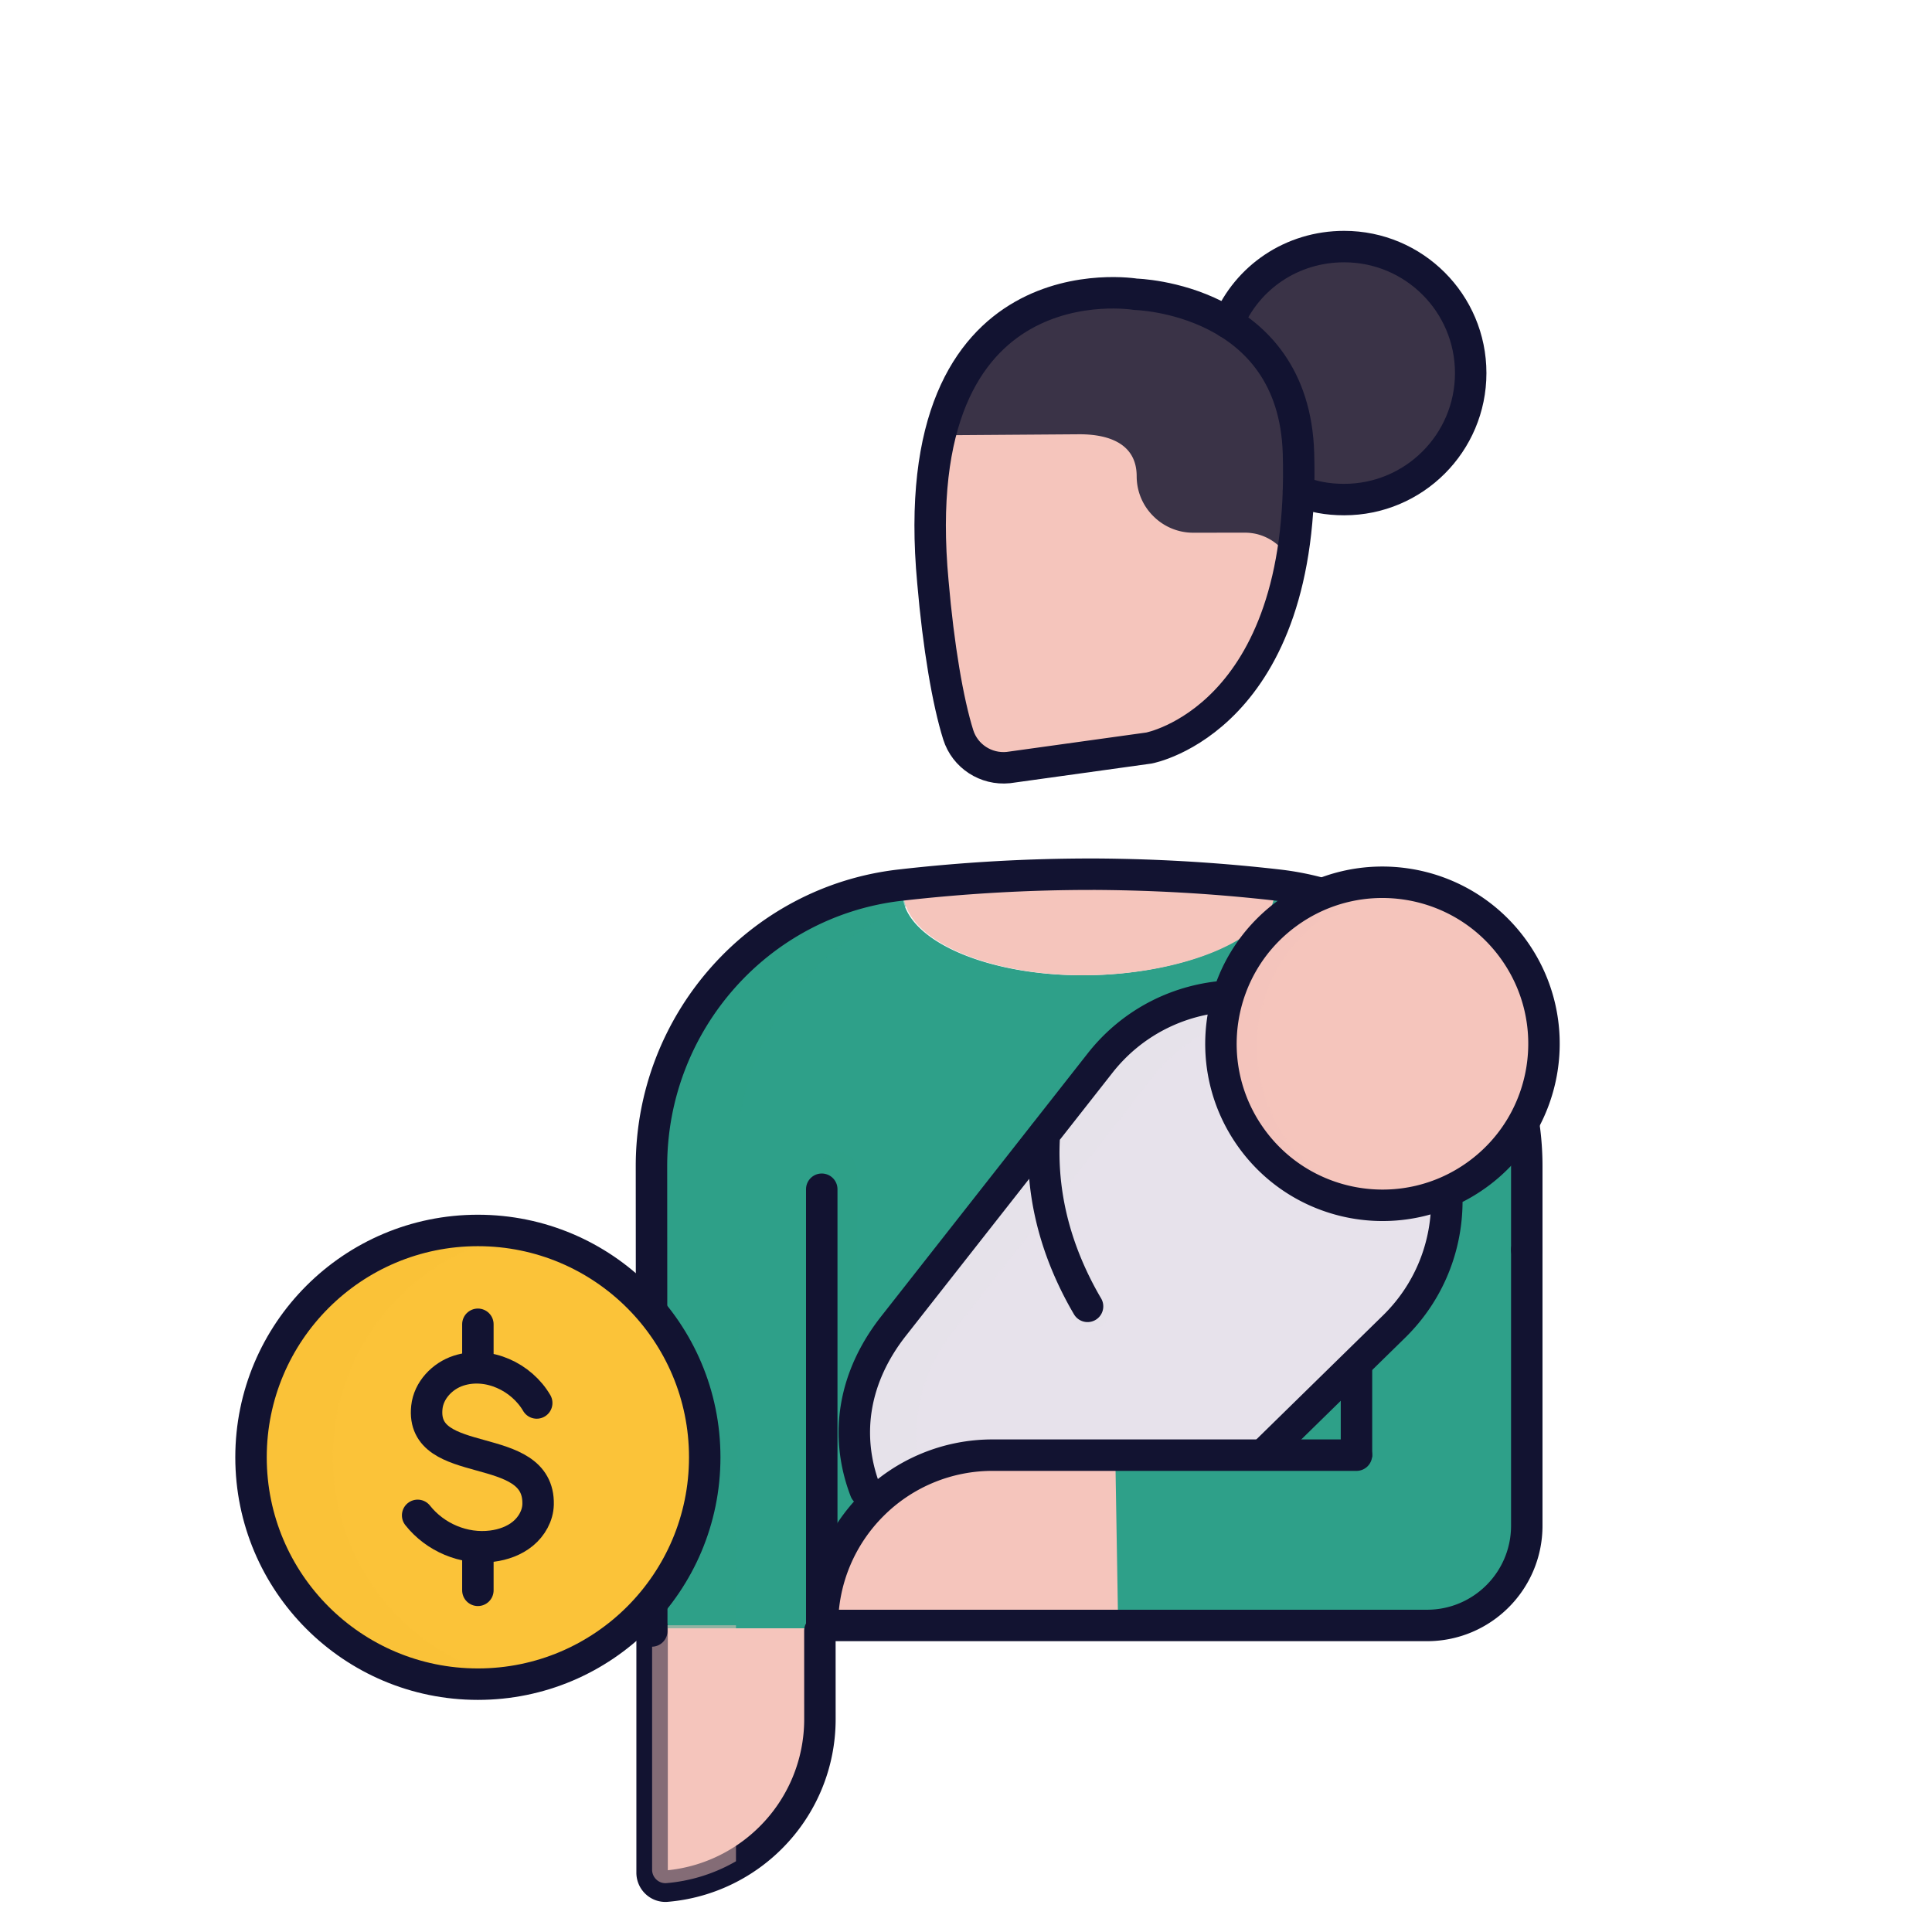 <svg xmlns="http://www.w3.org/2000/svg" width="430" height="430" style="width:100%;height:100%;transform:translate3d(0,0,0);content-visibility:visible" viewBox="0 0 430 430"><defs><mask id="o" mask-type="alpha"><use xmlns:ns1="http://www.w3.org/1999/xlink" ns1:href="#a"/></mask><mask id="n" mask-type="alpha"><use xmlns:ns2="http://www.w3.org/1999/xlink" ns2:href="#b"/></mask><mask id="m" mask-type="alpha"><g filter="url(#c)"><path fill="#fff" d="M0 0h430v430H0z" opacity="0"/><use xmlns:ns3="http://www.w3.org/1999/xlink" ns3:href="#d"/></g></mask><mask id="k" mask-type="alpha"><use xmlns:ns4="http://www.w3.org/1999/xlink" ns4:href="#e"/></mask><mask id="j" mask-type="alpha"><g filter="url(#f)"><path fill="#fff" d="M0 0h430v430H0z" opacity="0"/><use xmlns:ns5="http://www.w3.org/1999/xlink" ns5:href="#g"/></g></mask><g id="a" style="display:none"><path class="tertiary"/><path class="primary"/><path class="primary"/><path class="primary"/><path class="primary"/><path class="tertiary" style="mix-blend-mode:multiply"/><path class="tertiary" style="mix-blend-mode:multiply"/><path class="primary" style="mix-blend-mode:multiply"/></g><g id="b" style="display:none"><path fill-opacity="0"/><path class="secondary"/></g><g id="d" style="display:none"><path class="secondary"/><path class="primary"/></g><g id="e" style="display:block"><path fill-opacity="0" stroke="#FFF" stroke-width="0" d="m255.71 166.49-31.28 4.34c-4.98.51-9.66-2.52-11.16-7.3-2.31-7.37-4.4-19.64-5.63-33.95-1.22-13.04-1.64-25.33 2.1-33.47 4.76-12.61 9.26-31.36 41.75-30.36 18.06 1.02 36.26 5.5 37.26 38.63.28 9.2-.5 24.62-1.9 23.94-6.93 36.16-31.14 38.17-31.14 38.17z"/><path fill="#F5C5BC" d="m255.714 166.487-31.282 4.347c-4.979.506-9.664-2.526-11.163-7.301-2.313-7.369-4.4-19.639-5.632-33.955-1.217-13.041-1.637-25.328 2.106-33.469C214.5 83.5 219 64.75 251.491 65.748c18.062 1.024 36.259 5.501 37.258 38.633.277 9.198-.499 24.619-1.895 23.937-6.936 36.16-31.14 38.169-31.14 38.169z" class="secondary"/></g><g id="g" style="display:block"><path fill="#3A3347" d="M281.468 77.579c4.273-10.107 20.047-22.698 31.71-22.698 15.548 0 28.153 12.605 28.153 28.153 0 15.548-12.605 28.153-28.153 28.153-3.707 0-15.188 3.155-18.429 1.853"/><path fill="#F5C5BC" d="m269.714 166.487-31.282 4.347c-4.979.506-9.664-2.526-11.163-7.301-2.313-7.369-4.4-19.639-5.632-33.955-6.799-72.875 45.104-64.08 45.104-64.08-4.85 2.155 20.812 5.996 29.008 37.383 14.949 57.245-26.035 63.606-26.035 63.606z"/></g><clipPath id="h"><path d="M0 0h430v430H0z"/></clipPath><clipPath id="l"><path d="M0 0h430v430H0z"/></clipPath><clipPath id="i"><path d="M0 0h430v430H0z"/></clipPath><filter id="c" width="100%" height="100%" x="0%" y="0%" filterUnits="objectBoundingBox"><feComponentTransfer in="SourceGraphic"><feFuncA tableValues="1.0 0.0" type="table"/></feComponentTransfer></filter><filter id="f" width="100%" height="100%" x="0%" y="0%" filterUnits="objectBoundingBox"><feComponentTransfer in="SourceGraphic"><feFuncA tableValues="1.0 0.0" type="table"/></feComponentTransfer></filter></defs><g clip-path="url(#h)"><g clip-path="url(#i)" style="display:block"><g style="display:block"><path fill="#2EA089" d="M339.358 258.953v78.872c0 12.083-9.793 21.876-21.876 21.876l-76.604.074-50.315.023h-8.326v2.607h-37.351s.974-114.45 1.068-114.92c.047-.258.094-.517.153-.775.059-.329.129-.658.2-.975.153-.693.317-1.385.493-2.078v-.012c5.566-21.958 22.803-39.524 45.148-44.937a58.295 58.295 0 0 1 7.48-1.339 65.896 65.896 0 0 1 1.527-.164c-.082.47-.118.952-.118 1.433 0 10.18 17.931 18.423 40.029 18.423 22.111 0 42.529-8.282 42.529-18.462 0-.481-.035-.964-.117-1.445.517.047 1.021.106 1.538.165.975.118 1.937.246 2.9.411 1.562.247 3.088.551 4.603.927-.012 0-.011 0-.023.012 22.345 5.413 39.582 22.991 45.148 44.949a54.923 54.923 0 0 1 .693 3.053c.059.258.105.517.152.775.094.47.177.939.247 1.409.059.329.106.669.165 1.01.035.258.069.517.105.775.047.352.094.705.129 1.057.118.951.199 1.913.27 2.876.024.376.047.752.059 1.139.035.423.047.846.059 1.269.024.658.035 1.315.035 1.972z" class="tertiary"/><path fill="#F5C5BC" d="M292.564 198.674c.002 0 .002-.003.005-.003l-.019-.004-.004.002.018.005zm-91.477-.037c0 10.18 17.93 18.424 40.029 18.424 22.11 0 42.529-8.282 42.529-18.462 0-.477-.036-.955-.116-1.432a355.924 355.924 0 0 0-19.364-1.619 761.555 761.555 0 0 0-5.237-.259c-3.405-.153-9.322-.208-12.739-.255-.469 0-.951-.011-1.421-.011-.987-.011-1.961-.024-2.947-.024h-1.092c-1.08 0-2.173.013-3.253.024-.47 0-.952-.001-1.421.011a426.71 426.71 0 0 0-10.239.294c-1.75.082-3.488.164-5.237.258-6.466.37-12.921.92-19.376 1.633a8.273 8.273 0 0 0-.116 1.418zm116.645 161.064-76.604.074-50.309.023 50.309-.01 76.604-.074c12.083 0 21.876-9.792 21.876-21.875v-.014c0 12.083-9.793 21.876-21.876 21.876zm-172.596 2.704v54.397c0 1.733 1.467 3.141 3.194 2.995a37.143 37.143 0 0 0 14.924-4.55 37.305 37.305 0 0 0 8.29-6.247 37.203 37.203 0 0 0 10.944-26.408l-.008-20.187h-37.344z" class="secondary"/><path fill="#2EA089" d="M99.909 85.639v20.825a3 3 0 0 1-3 3H75.58l.986-.963 23.343-22.862zM-11.686 47.613v99.279h-8.219V47.613c0-2.266 1.843-4.122 4.109-4.122s4.11 1.856 4.11 4.122z" class="tertiary" opacity=".5" style="mix-blend-mode:multiply" transform="translate(202.388 212.906)"/><path fill="#2EA089" d="M-1.301-14.274c0 1.057.2 2.102.564 3.112-.282.117-.575.234-.857.363A61.255 61.255 0 0 0-7.219-7.98a64.29 64.29 0 0 0-6.939 4.591 62.524 62.524 0 0 0-6.224 5.46 62.137 62.137 0 0 0-16.286 28.662v.012c-.176.693-.34 1.386-.493 2.079-.071.317-.141.645-.2.974-.059.258-.105.517-.152.775-.094.47-1.069 114.92-1.069 114.92h-18.67s1.008-104.479 1.068-114.92c.047-.258.094-.517.153-.775.059-.329.13-.657.2-.974.153-.693.317-1.386.493-2.079v-.012A62.146 62.146 0 0 1-39.052 2.071a58.755 58.755 0 0 1 6.224-5.46 54.696 54.696 0 0 1 1.679-1.233 61.473 61.473 0 0 1 5.26-3.358 61.255 61.255 0 0 1 5.625-2.819 57.02 57.02 0 0 1 3.933-1.561c.669-.247 1.339-.47 2.02-.681a59.65 59.65 0 0 1 4.122-1.163 58.27 58.27 0 0 1 7.479-1.338 65.91 65.91 0 0 1 1.527-.165v.012c-.082.47-.118.94-.118 1.421z" class="tertiary" opacity=".5" style="mix-blend-mode:multiply" transform="translate(202.388 212.906)"/></g><g style="display:block"><path fill="#F5C5BC" d="M145.136 362.405v54.397c0 1.733 1.467 3.141 3.194 2.995a37.143 37.143 0 0 0 14.924-4.55 37.305 37.305 0 0 0 8.29-6.247 37.203 37.203 0 0 0 10.944-26.408l-.008-19.621" class="secondary"/><path fill="none" stroke="#121331" stroke-linecap="round" stroke-linejoin="round" stroke-width="7" d="M145.136 362.405v54.397c0 1.733 1.467 3.141 3.194 2.995a37.143 37.143 0 0 0 14.924-4.55 37.305 37.305 0 0 0 8.29-6.247 37.203 37.203 0 0 0 10.944-26.408l-.008-19.621" class="primary"/></g><g opacity=".5" style="mix-blend-mode:multiply;display:block"><path fill="#F5C5BC" d="M246.189 195.034c-.47 0-.952-.011-1.421-.011-.987-.011-1.961-.024-2.947-.024h-1.092c-1.08 0-2.172.013-3.253.024-.469 0-.951-.001-1.421.011a426.71 426.71 0 0 0-10.239.294c-1.75.082-3.487.164-5.237.258a370.88 370.88 0 0 0-19.374 1.633h-.001a8.216 8.216 0 0 0-.117 1.413c0 1.057.2 2.101.564 3.111-.282.117-.282.125 0 .008a46.074 46.074 0 0 1 3.076-1.198c.669-.247 1.339-.47 2.02-.681a60.798 60.798 0 0 1 4.121-1.151 58.295 58.295 0 0 1 7.48-1.338 65.896 65.896 0 0 1 1.527-.164 370.881 370.881 0 0 1 19.374-1.633 761.49 761.49 0 0 1 5.237-.258c2.067-.082 6.634-.191 8.7-.238-1.491-.047-5.494-.033-6.997-.056z" class="secondary" opacity="1"/></g><g opacity=".5" style="mix-blend-mode:multiply;display:block"><path fill="#F5C5BC" d="M-57.252 204.209c0 1.733 1.467 3.14 3.194 2.994a37.143 37.143 0 0 0 14.924-4.55c.188-.106.376-.211.552-.317v-52.53h-18.67v54.403z" class="secondary" opacity="1" style="mix-blend-mode:multiply" transform="translate(202.388 211.917)"/></g><g style="display:block"><path fill="#3A3347" d="M273.343 71.829c4.273-10.107 14.172-16.948 25.835-16.948 15.548 0 28.153 12.605 28.153 28.153 0 15.548-12.605 28.153-28.153 28.153-3.707 0-6.938-.595-10.179-1.897" class="quaternary"/><path fill="#F5C5BC" d="m255.714 166.487-31.282 4.347c-4.979.506-9.664-2.526-11.163-7.301-2.313-7.369-4.4-19.639-5.632-33.955-6.799-72.875 45.104-61.914 45.104-61.914s35.229-1.356 36.258 33.217c1.76 59.138-33.285 65.606-33.285 65.606z" class="secondary"/></g><g mask="url(#j)" opacity=".5" style="mix-blend-mode:multiply;display:block"><path fill="#3A3347" d="M273.343 71.829c4.273-10.107 14.172-16.948 25.835-16.948 15.548 0 28.153 12.605 28.153 28.153 0 15.548-12.605 28.153-28.153 28.153-3.707 0-6.938-.595-10.179-1.897" class="quaternary" opacity="1"/><path fill="#F5C5BC" d="m255.714 166.487-31.282 4.347c-4.979.506-9.664-2.526-11.163-7.301-2.313-7.369-4.4-19.639-5.632-33.955-6.799-72.875 45.104-64.08 45.104-64.08s35.229.81 36.258 35.383c1.76 59.138-33.285 65.606-33.285 65.606z" class="secondary" opacity="1"/></g><g fill="#3A3347" mask="url(#k)" style="display:block"><path d="M202.208 96.323a2.877 2.877 0 0 0 1.776.592l36.278-.261c6.946 0 12.713 2.351 12.725 9.322 0 3.479 1.401 6.621 3.697 8.892a12.474 12.474 0 0 0 8.903 3.697l11.465-.012c.954 0 1.897.12 2.791.338.012 0 .012 0 .024.012a11.237 11.237 0 0 1 5.666 3.527c1.353 1.558 1.021 3.73 1.347 5.844.084.556.133 1.123.133 1.703l20.85 3.5a3.562 3.562 0 0 0 3.564-3.563l.488-33.526c-.012-19.631-32.08-35.924-51.711-35.912l-14.231.012h-4.966c-30.608-8.553-49.86 7.4-39.676 29.018.621 1.319-.174 6.044.877 6.817z" class="quaternary"/><path d="M202.708 95.852a2.8 2.8 0 0 1-1.746.592l-36.651.427c-6.827 0-12.353 1.476-12.353 8.447 0 3.479-1.377 6.621-3.633 8.892a12.156 12.156 0 0 1-8.75 3.697l-11.267-.012c-.938 0-1.864.12-2.743.338-.012 0-.011 0-.023.012-2.196.58-8.66 1.804-10.1 3.492-1.33 1.558-.997 5.487-1.318 7.601a11.524 11.524 0 0 0-.131 1.704l-.554 2.092c-1.935 0-8.518-1.159-8.518-3.128l-.159-29.026c.012-19.631 14.797-45.924 34.09-45.912l20.236 4.012h4.88c30.758-8.386 52.246 6.961 39.35 29.58-.72 1.264.423 6.419-.61 7.192z" class="quaternary"/></g><g fill="none" stroke="#121331" stroke-linecap="round" stroke-linejoin="round" stroke-width="7" style="display:block"><path d="m255.714 166.487-31.282 4.347c-4.979.506-9.664-2.526-11.163-7.301-2.313-7.369-4.4-19.639-5.632-33.955-6.799-72.875 45.104-64.08 45.104-64.08s35.229.81 36.258 35.383c1.76 59.138-33.285 65.606-33.285 65.606z" class="primary"/><path d="M273.343 71.829c4.273-10.107 14.172-16.948 25.835-16.948 15.548 0 28.153 12.605 28.153 28.153 0 15.548-12.605 28.153-28.153 28.153-3.707 0-6.938-.595-10.179-1.897" class="primary"/></g><path fill="none" stroke="#121331" stroke-linecap="round" stroke-linejoin="round" stroke-width="7" d="M-119.012 52.197v-97.091m-37.834 98.316-.066-103.468c0-31.828 23.72-58.91 55.354-62.532a374.1 374.1 0 0 1 42.763-2.431m-1.417-.006c14.271 0 28.527.802 42.758 2.434 31.631 3.625 55.358 30.709 55.358 62.54v18.631M0 14.29v-28.58" class="primary" style="display:block" transform="translate(301.907 309.579)"/><g style="display:block"><path fill="#E7E2EB" d="m309.066 296.58-4.45 4.36-23.34 22.86-.99.96c-25.79 26.98-55.7 37.25-73.01 27.06-3.48-2.05-7.91-5.78-11.54-13.1-.39-.69-.74-1.4-1.07-2.11a38.784 38.784 0 0 1-2.41-25.87l.03-.09c.16-.63.34-1.26.53-1.89.09-.28.18-.56.28-.84.1-.31.21-.62.33-.93.1-.31.23-.62.35-.93.26-.66.54-1.31.84-1.96 1.24-2.67 2.8-5.23 4.69-7.64l33.1-42.14 12.2-15.54c7.13-9.08 17.47-14.06 28.1-14.7a35.144 35.144 0 0 1 8.16.41c25.55 4.41 37.8 37.11 39.76 42.56.53 10.62-3.3 21.45-11.56 29.53z" class="senary"/><path fill="#E7E2EB" d="M71.105 8.91c-6.85 2.91-16.72 9.11-20.98 14.53l-12.2 15.54-7.8 9.94c.57 5.6 1.98 11.17 4.21 16.66a69.66 69.66 0 0 0 4.53 9.12c1.15 1.95.49 4.47-1.47 5.62-.65.39-1.37.57-2.07.57-1.41 0-2.79-.73-3.55-2.03a79.573 79.573 0 0 1-5.05-10.18 70.845 70.845 0 0 1-3.48-11.01L4.825 81.12a38.344 38.344 0 0 0-7.05 14.28 38.784 38.784 0 0 0 2.41 25.87c.33.71.68 1.42 1.07 2.11 3.64 7.31 8.07 11.05 11.54 13.1 2.8 1.65 5.92 2.76 9.29 3.35-8.41 1.27-15.98.21-22.03-3.35-3.47-2.05-7.91-5.79-11.54-13.1-.39-.69-.74-1.4-1.07-2.11a38.784 38.784 0 0 1-1.88-27.76c.09-.28.18-.56.28-.84.1-.31.21-.62.33-.93.1-.31.23-.62.35-.93.26-.66.54-1.31.84-1.96 1.24-2.67 2.8-5.23 4.69-7.64l33.1-42.14 12.2-15.54c7.13-9.08 17.47-14.06 28.1-14.7 1.99-.13 3.88-.09 5.65.08z" class="senary" opacity=".5" style="mix-blend-mode:multiply" transform="translate(207.251 215.25)"/><path fill="#F5C5BC" d="M341.318 244.527a35.337 35.337 0 0 1-12.682 17.179 35.274 35.274 0 0 1-6.752 3.851c-9.758 4.239-20.795 3.781-30.048-.892a35.213 35.213 0 0 1-12.681-10.791c-6.822-9.382-8.36-20.995-5.19-31.281 2.172-7.069 6.587-13.516 13.022-18.201a35.214 35.214 0 0 1 9.206-4.814c14.349-5.002 30.87-.294 40.275 12.646 7.045 9.687 8.455 21.759 4.85 32.303z" class="secondary"/><path fill="#F5C5BC" d="M105.312 56.768a35.508 35.508 0 0 1-19.727-3.605 35.213 35.213 0 0 1-12.681-10.791c-6.822-9.382-8.36-20.995-5.19-31.281 2.172-7.069 6.587-13.515 13.022-18.2a35.382 35.382 0 0 1 24.482-6.587 35.404 35.404 0 0 0-7.938 1.773 35.224 35.224 0 0 0-9.205 4.814c-6.435 4.685-10.851 11.131-13.023 18.2-3.17 10.286-1.632 21.899 5.19 31.281a35.216 35.216 0 0 0 12.682 10.791 35.16 35.16 0 0 0 12.388 3.605z" class="secondary" opacity=".5" style="mix-blend-mode:multiply" transform="translate(206.251 211.5)"/></g><path fill="none" stroke="#121331" stroke-linecap="round" stroke-linejoin="round" stroke-width="7" d="M84.788-6.246c.54 10.786-3.339 21.769-11.717 29.966L44.79 51.413m-89.376 8.8c-4.774-12.481-2.516-25.434 6.268-36.615L7.644-34.928c7.24-9.226 17.735-14.279 28.516-14.917m5.272 31.74C53.105-2.046 75.587 1.51 91.646-10.163c16.059-11.673 19.614-34.155 7.941-50.214-11.673-16.059-34.155-19.615-50.214-7.942-16.059 11.673-19.614 34.155-7.941 50.214zm-46.159-1.092c-.54 7.798.294 17.669 4.745 28.599a75.488 75.488 0 0 0 4.854 9.795" class="primary" style="display:block" transform="translate(237.182 271.554)"/><path fill="#2EA089" d="m339.69 327.201.121 12.37c0 12.262-9.94 22.202-22.202 22.202H183.043c0-10.459 4.24-19.942 11.101-26.803a37.74 37.74 0 0 1 26.789-11.1h80.545l.403.2" class="tertiary" style="display:block"/><path fill="#F5C5BC" d="m248.859 361.592-65.816.181c0-10.459 4.24-19.942 11.101-26.803a37.74 37.74 0 0 1 26.789-11.1l27.295-.085" class="secondary" style="display:block"/><path fill="none" stroke="#121331" stroke-linecap="round" stroke-linejoin="round" stroke-width="7" d="M78.384-41.802V19.6c0 12.262-9.94 22.202-22.202 22.202H-78.384c0-10.459 4.24-19.942 11.101-26.803a37.74 37.74 0 0 1 26.789-11.1H40.48" class="primary" style="display:block" transform="translate(261.426 319.971)"/><g style="display:block"><path fill="#FBC339" d="M156.85 324.348c0 27.885-22.605 50.491-50.49 50.491s-50.491-22.606-50.491-50.491c0-27.885 22.606-50.49 50.491-50.49 27.885 0 50.49 22.605 50.49 50.49z" class="quinary"/><path fill="#FBC339" d="M-84.771 159.016a50.8 50.8 0 0 1-9.12.82c-27.88 0-50.49-22.6-50.49-50.49 0-27.88 22.61-50.49 50.49-50.49 3.11 0 6.16.28 9.12.82-23.53 4.29-41.37 24.9-41.37 49.67 0 24.78 17.84 45.38 41.37 49.67z" class="quinary" opacity=".5" style="mix-blend-mode:multiply" transform="translate(200.25 215)"/><path fill="none" stroke="#121331" stroke-linecap="round" stroke-linejoin="round" stroke-width="7" d="M119.456 312.257c-3.385-5.792-10.808-9.329-17.4-7.191-3.614 1.172-6.651 4.371-7.052 8.149-1.523 14.348 25.116 6.952 24.759 21.608-.061 2.516-1.421 4.902-3.361 6.506-1.94 1.604-4.411 2.476-6.908 2.793-6.261.795-12.641-1.933-16.541-6.853m13.407 16.685v-9.724m0-39.785v-9.704" class="primary"/><path fill="none" stroke="#121331" stroke-linecap="round" stroke-linejoin="round" stroke-width="7" d="M156.85 324.348c0 27.885-22.605 50.491-50.49 50.491s-50.491-22.606-50.491-50.491c0-27.885 22.606-50.49 50.491-50.49 27.885 0 50.49 22.605 50.49 50.49z" class="primary"/></g></g><g clip-path="url(#l)" style="display:none"><g style="display:none"><path class="quaternary"/><path class="secondary"/></g><g mask="url(#m)" style="mix-blend-mode:multiply;display:none"><path class="quaternary"/><path class="secondary"/></g><g mask="url(#n)" style="display:none"><path class="quaternary"/></g><g fill="none" style="display:none"><path class="primary"/><path class="primary"/><path class="primary"/><path class="primary"/></g><g style="display:none"><path class="tertiary"/><path class="secondary"/><path class="secondary"/><path class="secondary"/><path class="secondary"/><path class="tertiary" style="mix-blend-mode:multiply"/><path class="tertiary" style="mix-blend-mode:multiply"/></g><g mask="url(#o)" style="mix-blend-mode:multiply;display:none"><path class="secondary"/><path class="secondary"/><path class="tertiary"/></g><path fill="none" class="primary" style="display:none"/><path fill="none" class="primary" style="display:none"/><g style="display:none"><path class="quinary"/><path class="quinary" style="mix-blend-mode:multiply"/><path fill="none" class="primary"/><path fill="none" class="primary"/><path fill="none" class="primary"/><path fill="none" class="primary"/></g><g style="display:none"><path class="senary"/><path class="senary" style="mix-blend-mode:multiply"/></g><g style="display:none"><path class="secondary"/><path class="secondary" style="mix-blend-mode:multiply"/></g><g fill="none" style="display:none"><path class="primary"/><path class="primary"/><path class="primary"/></g><path class="tertiary" style="display:none"/><path class="secondary" style="display:none"/><path fill="none" class="primary" style="display:none"/></g></g></svg>